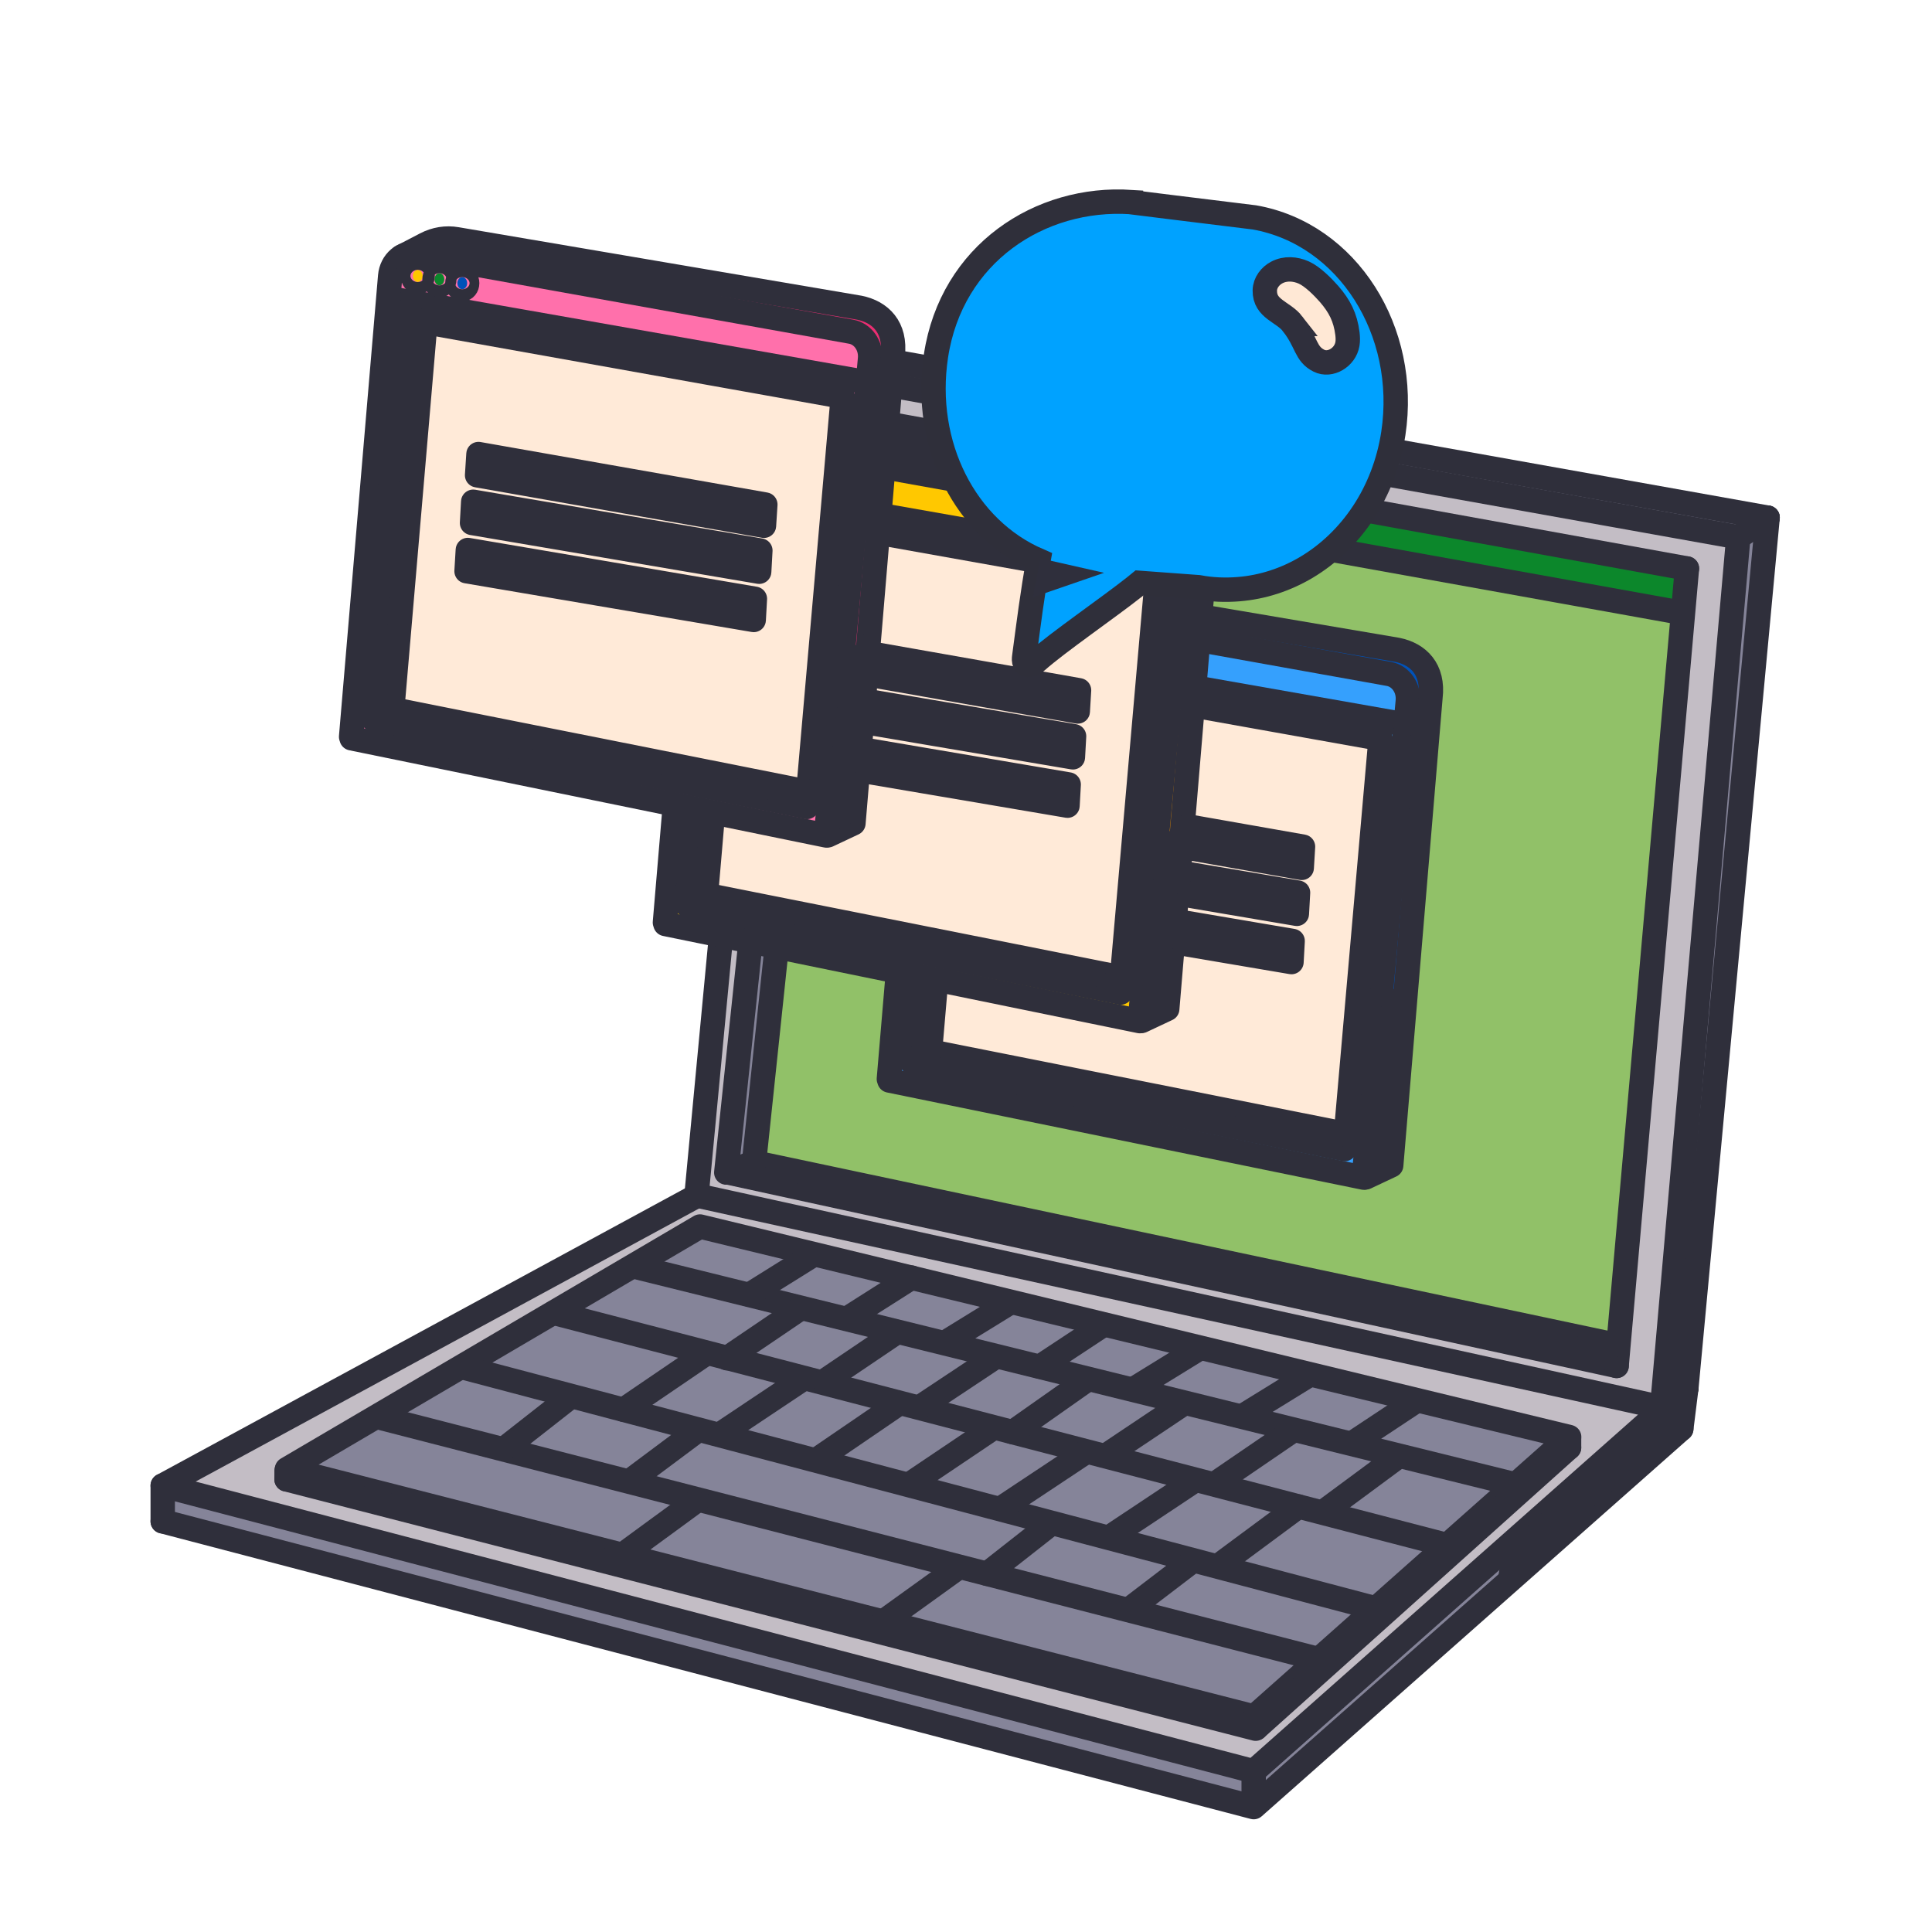 <svg width="120" height="120" viewBox="0 0 120 120" fill="none" xmlns="http://www.w3.org/2000/svg">
<g clip-path="url(#clip0_44_2536)">
<path d="M109.814 32.199L104.518 88.797L77.862 112.316L10.004 94.494L10.113 92.237L77.923 110.046L103.244 87.467L107.969 33.368L48.465 22.606L49.999 21.417L109.814 32.199Z" fill="#858499"/>
<path d="M103.201 87.413L107.969 33.368L48.222 22.747L43.272 74.32L10.447 92.277L77.82 109.979L103.201 87.413Z" fill="#C3BDC5"/>
<path d="M107.988 33.375L103.238 87.447L43.211 74.246" fill="#C3BDC5"/>
<path d="M51.631 25.831L46.888 72.164L100.374 83.577V84.867L44.916 72.862L50.109 25.239L51.631 25.831Z" fill="#858499"/>
<path d="M104.797 35.283L100.393 83.456L46.906 72.043L51.759 25.596L104.797 35.283Z" fill="#91C168"/>
<path d="M97.511 89.382L77.899 106.64L17.933 91.31L43.672 76.134L97.511 89.382Z" fill="#858499"/>
<path d="M97.408 89.321L97.377 89.993L78.074 107.392L17.829 91.847L17.933 91.31L77.898 106.64L97.408 89.321Z" fill="#2F2F3B"/>
<path d="M51.734 25.71L51.661 28.639L104.335 38.286L104.778 35.404L51.734 25.71Z" fill="#0C872B"/>
<path d="M43.308 74.26L103.201 87.413" stroke="#2F2F3B" stroke-width="1.515" stroke-linecap="round" stroke-linejoin="round"/>
<path d="M45.243 72.829L100.411 84.84" stroke="#2F2F3B" stroke-width="1.515" stroke-linecap="round" stroke-linejoin="round"/>
<path d="M50.09 25.401L104.778 35.31" stroke="#2F2F3B" stroke-width="1.515" stroke-linecap="round" stroke-linejoin="round"/>
<path d="M46.857 72.197L100.393 83.537" stroke="#2F2F3B" stroke-width="1.515" stroke-linecap="round" stroke-linejoin="round"/>
<path d="M104.742 86.218L77.868 110.019L10.107 92.27L43.308 74.26" stroke="#2F2F3B" stroke-width="1.515" stroke-linecap="round" stroke-linejoin="round"/>
<path d="M104.427 88.75L77.868 112.243L10.107 94.494" stroke="#2F2F3B" stroke-width="1.515" stroke-linecap="round" stroke-linejoin="round"/>
<path d="M104.742 86.218L104.427 88.75" stroke="#2F2F3B" stroke-width="1.515" stroke-linecap="round" stroke-linejoin="round"/>
<path d="M48.137 22.646L43.284 74.004" stroke="#2F2F3B" stroke-width="1.515" stroke-linecap="round" stroke-linejoin="round"/>
<path d="M103.231 87.507L107.969 33.368L48.137 22.646" stroke="#2F2F3B" stroke-width="1.515" stroke-linecap="round" stroke-linejoin="round"/>
<path d="M109.789 32.152L49.987 21.477" stroke="#2F2F3B" stroke-width="1.515" stroke-linecap="round" stroke-linejoin="round"/>
<path d="M104.742 86.218L109.789 32.152" stroke="#2F2F3B" stroke-width="1.515" stroke-linecap="round" stroke-linejoin="round"/>
<path d="M45.11 72.829L50.09 25.401" stroke="#2F2F3B" stroke-width="1.515" stroke-linecap="round" stroke-linejoin="round"/>
<path d="M46.833 72.191L51.734 25.71" stroke="#2F2F3B" stroke-width="1.515" stroke-linecap="round" stroke-linejoin="round"/>
<path d="M100.411 84.84L104.779 35.31" stroke="#2F2F3B" stroke-width="1.515" stroke-linecap="round" stroke-linejoin="round"/>
<path d="M107.969 33.368L109.789 32.152" stroke="#2F2F3B" stroke-width="1.515" stroke-linecap="round" stroke-linejoin="round"/>
<path d="M48.173 22.626L49.987 21.477" stroke="#2F2F3B" stroke-width="1.515" stroke-linecap="round" stroke-linejoin="round"/>
<path d="M45.243 72.829L46.772 72.211" stroke="#2F2F3B" stroke-width="1.515" stroke-linecap="round" stroke-linejoin="round"/>
<path d="M10.107 94.494V92.27" stroke="#2F2F3B" stroke-width="1.515" stroke-linecap="round" stroke-linejoin="round"/>
<path d="M43.478 76.181L97.463 89.254L77.899 106.62L17.823 91.249L43.478 76.181Z" stroke="#2F2F3B" stroke-width="1.515" stroke-linecap="round" stroke-linejoin="round"/>
<path d="M39.438 78.68L94.023 92.176" stroke="#2F2F3B" stroke-width="1.515" stroke-linecap="round" stroke-linejoin="round"/>
<path d="M34.385 81.542L89.813 95.952" stroke="#2F2F3B" stroke-width="1.515" stroke-linecap="round" stroke-linejoin="round"/>
<path d="M28.689 84.914L85.348 99.875" stroke="#2F2F3B" stroke-width="1.515" stroke-linecap="round" stroke-linejoin="round"/>
<path d="M23.514 88.031L81.805 103.026" stroke="#2F2F3B" stroke-width="1.515" stroke-linecap="round" stroke-linejoin="round"/>
<path d="M84.001 89.637L87.969 87.01" stroke="#2F2F3B" stroke-width="1.515" stroke-linecap="round" stroke-linejoin="round"/>
<path d="M77.165 87.964L81.265 85.438" stroke="#2F2F3B" stroke-width="1.515" stroke-linecap="round" stroke-linejoin="round"/>
<path d="M70.394 86.285L74.495 83.759" stroke="#2F2F3B" stroke-width="1.515" stroke-linecap="round" stroke-linejoin="round"/>
<path d="M64.589 84.887L68.508 82.301" stroke="#2F2F3B" stroke-width="1.515" stroke-linecap="round" stroke-linejoin="round"/>
<path d="M58.674 83.409L62.775 80.883" stroke="#2F2F3B" stroke-width="1.515" stroke-linecap="round" stroke-linejoin="round"/>
<path d="M52.638 81.884L56.624 79.352" stroke="#2F2F3B" stroke-width="1.515" stroke-linecap="round" stroke-linejoin="round"/>
<path d="M46.554 80.413L50.43 77.995" stroke="#2F2F3B" stroke-width="1.515" stroke-linecap="round" stroke-linejoin="round"/>
<path d="M82.272 93.849L86.761 90.53" stroke="#2F2F3B" stroke-width="1.515" stroke-linecap="round" stroke-linejoin="round"/>
<path d="M75.454 92.163L80.301 88.851" stroke="#2F2F3B" stroke-width="1.515" stroke-linecap="round" stroke-linejoin="round"/>
<path d="M68.769 90.356L73.531 87.171" stroke="#2F2F3B" stroke-width="1.515" stroke-linecap="round" stroke-linejoin="round"/>
<path d="M62.903 88.952L67.561 85.674" stroke="#2F2F3B" stroke-width="1.515" stroke-linecap="round" stroke-linejoin="round"/>
<path d="M57.206 87.353L61.81 84.296" stroke="#2F2F3B" stroke-width="1.515" stroke-linecap="round" stroke-linejoin="round"/>
<path d="M51.201 85.781L55.666 82.764" stroke="#2F2F3B" stroke-width="1.515" stroke-linecap="round" stroke-linejoin="round"/>
<path d="M45.152 84.363L49.66 81.307" stroke="#2F2F3B" stroke-width="1.515" stroke-linecap="round" stroke-linejoin="round"/>
<path d="M75.666 97.262L80.647 93.574" stroke="#2F2F3B" stroke-width="1.515" stroke-linecap="round" stroke-linejoin="round"/>
<path d="M68.908 95.481L74.222 91.948" stroke="#2F2F3B" stroke-width="1.515" stroke-linecap="round" stroke-linejoin="round"/>
<path d="M62.162 93.695L67.385 90.228" stroke="#2F2F3B" stroke-width="1.515" stroke-linecap="round" stroke-linejoin="round"/>
<path d="M56.545 92.156L61.617 88.743" stroke="#2F2F3B" stroke-width="1.515" stroke-linecap="round" stroke-linejoin="round"/>
<path d="M50.752 90.645L55.847 87.165" stroke="#2F2F3B" stroke-width="1.515" stroke-linecap="round" stroke-linejoin="round"/>
<path d="M44.703 89.1L49.878 85.647" stroke="#2F2F3B" stroke-width="1.515" stroke-linecap="round" stroke-linejoin="round"/>
<path d="M38.728 87.561L43.879 84.054" stroke="#2F2F3B" stroke-width="1.515" stroke-linecap="round" stroke-linejoin="round"/>
<path d="M38.728 96.529L43.308 93.177" stroke="#2F2F3B" stroke-width="1.515" stroke-linecap="round" stroke-linejoin="round"/>
<path d="M54.84 100.735L59.524 97.362" stroke="#2F2F3B" stroke-width="1.515" stroke-linecap="round" stroke-linejoin="round"/>
<path d="M70.139 99.956L74.01 97" stroke="#2F2F3B" stroke-width="1.515" stroke-linecap="round" stroke-linejoin="round"/>
<path d="M61.313 97.752L65.275 94.642" stroke="#2F2F3B" stroke-width="1.515" stroke-linecap="round" stroke-linejoin="round"/>
<path d="M39.201 91.928L43.26 88.898" stroke="#2F2F3B" stroke-width="1.515" stroke-linecap="round" stroke-linejoin="round"/>
<path d="M31.315 89.986L35.446 86.748" stroke="#2F2F3B" stroke-width="1.515" stroke-linecap="round" stroke-linejoin="round"/>
<path d="M51.504 28.531L104.463 38.064" stroke="#2F2F3B" stroke-width="1.515" stroke-linecap="round" stroke-linejoin="round"/>
<path d="M77.868 110.019V112.095" stroke="#2F2F3B" stroke-width="1.515" stroke-linecap="round" stroke-linejoin="round"/>
<path d="M77.99 106.599V107.123" stroke="#2F2F3B" stroke-width="1.515" stroke-linecap="round" stroke-linejoin="round"/>
<path d="M97.457 89.388V89.912" stroke="#2F2F3B" stroke-width="1.515" stroke-linecap="round" stroke-linejoin="round"/>
<path d="M97.457 89.912L78.044 107.325" stroke="#2F2F3B" stroke-width="1.515" stroke-linecap="round" stroke-linejoin="round"/>
<path d="M17.799 91.363V91.887" stroke="#2F2F3B" stroke-width="1.515" stroke-linecap="round" stroke-linejoin="round"/>
<path d="M17.799 91.888L77.99 107.372" stroke="#2F2F3B" stroke-width="1.515" stroke-linecap="round" stroke-linejoin="round"/>
<path d="M88.715 41.913L88.836 44.009L88.478 47.993L87.769 57.794L87.065 65.903L86.531 72.5L84.76 73.091L87.301 45.05L87.417 43.29L86.944 42.115L85.53 41.786L61.683 37.473L58.972 37.016L60.506 36.102L62.041 36.163L86.652 40.476L88.005 40.872L88.715 41.913Z" fill="#0052B9"/>
<path d="M84.523 73.091L55.138 67.078L57.673 38.258L58.025 37.405L58.971 37.016L60.33 37.278L85.942 41.853L86.943 42.115L87.356 42.961L87.301 45.05L84.523 73.091Z" fill="#35A0FD"/>
<path d="M59.681 41.262L58.498 41L56.612 65.963L83.407 71.324L83.583 70.343L57.849 65.244L59.681 41.262Z" fill="#0052B9"/>
<path d="M59.857 41.134L57.849 65.244L83.583 70.343L85.767 45.904L59.857 41.134Z" fill="#FFEAD8"/>
<path d="M63.133 49.397L63.066 50.727L80.823 53.931L80.926 52.46L63.133 49.397Z" fill="#858499"/>
<path d="M62.836 52.346L62.769 53.676L80.525 56.887L80.622 55.409L62.836 52.346Z" fill="#858499"/>
<path d="M62.502 55.45L62.435 56.773L80.192 59.984L80.289 58.506L62.502 55.45Z" fill="#858499"/>
<path d="M57.6 39.777L87.15 44.977" stroke="#2F2F3B" stroke-width="1.515" stroke-linecap="round" stroke-linejoin="round"/>
<path d="M59.348 38.769C59.515 38.769 59.651 38.601 59.651 38.393C59.651 38.185 59.515 38.017 59.348 38.017C59.18 38.017 59.044 38.185 59.044 38.393C59.044 38.601 59.18 38.769 59.348 38.769Z" fill="#FFC800" stroke="#2F2F3B" stroke-width="1.515" stroke-linecap="round" stroke-linejoin="round"/>
<path d="M60.694 38.971C60.862 38.971 60.998 38.802 60.998 38.595C60.998 38.387 60.862 38.218 60.694 38.218C60.527 38.218 60.391 38.387 60.391 38.595C60.391 38.802 60.527 38.971 60.694 38.971Z" fill="#FF70AB" stroke="#2F2F3B" stroke-width="1.515" stroke-linecap="round" stroke-linejoin="round"/>
<path d="M62.114 39.213C62.281 39.213 62.417 39.044 62.417 38.837C62.417 38.629 62.281 38.46 62.114 38.46C61.946 38.46 61.81 38.629 61.81 38.837C61.81 39.044 61.946 39.213 62.114 39.213Z" fill="#0052B9" stroke="#2F2F3B" stroke-width="1.515" stroke-linecap="round" stroke-linejoin="round"/>
<path d="M55.241 67.112L84.705 73.145L87.441 43.552C87.52 42.733 87.004 41.994 86.27 41.859L59.257 37.016C58.456 36.875 57.716 37.506 57.637 38.4L55.21 67.018" stroke="#2F2F3B" stroke-width="1.515" stroke-linecap="round" stroke-linejoin="round"/>
<path d="M80.853 53.905L63.036 50.767L63.115 49.451L80.932 52.588L80.853 53.905Z" stroke="#2F2F3B" stroke-width="1.515" stroke-linecap="round" stroke-linejoin="round"/>
<path d="M80.55 56.76L62.715 53.737L62.787 52.42L80.623 55.443L80.55 56.76Z" stroke="#2F2F3B" stroke-width="1.515" stroke-linecap="round" stroke-linejoin="round"/>
<path d="M80.216 59.756L62.381 56.733L62.453 55.416L80.288 58.446L80.216 59.756Z" stroke="#2F2F3B" stroke-width="1.515" stroke-linecap="round" stroke-linejoin="round"/>
<path d="M58.456 41.013L85.748 45.89L83.516 71.371L56.575 65.909L58.456 41.013Z" stroke="#2F2F3B" stroke-width="1.515" stroke-linecap="round" stroke-linejoin="round"/>
<path d="M58.329 37.204C58.395 37.164 59.178 36.761 59.839 36.418C60.44 36.102 61.113 36.002 61.768 36.109L86.78 40.361C88.084 40.623 89.061 41.564 88.848 43.317L86.41 72.385L84.826 73.131" stroke="#2F2F3B" stroke-width="1.515" stroke-linecap="round" stroke-linejoin="round"/>
<path d="M87.308 45.004L88.721 44.453" stroke="#2F2F3B" stroke-width="1.515" stroke-linecap="round" stroke-linejoin="round"/>
<path d="M56.575 65.909L57.764 65.305L83.54 70.424" stroke="#2F2F3B" stroke-width="1.515" stroke-linecap="round" stroke-linejoin="round"/>
<path d="M57.764 65.305L59.821 41.309" stroke="#2F2F3B" stroke-width="1.515" stroke-linecap="round" stroke-linejoin="round"/>
<path d="M74.805 32.199L74.92 34.288L74.568 38.272L73.858 48.08L73.149 56.182L72.621 62.786L70.849 63.37L73.385 35.336L73.507 33.57L73.033 32.394L71.62 32.065L47.773 27.752L45.061 27.295L46.596 26.381L48.131 26.449L72.736 30.762L74.095 31.151L74.805 32.199Z" fill="#DE8700"/>
<path d="M70.613 63.37L41.221 57.358L43.763 28.538L44.115 27.685L45.061 27.295L46.414 27.557L72.032 32.132L73.033 32.394L73.446 33.24L73.385 35.336L70.613 63.37Z" fill="#FFC800"/>
<path d="M45.765 31.541L44.588 31.279L42.701 56.249L69.49 61.603L69.666 60.623L43.939 55.53L45.765 31.541Z" fill="#DE8700"/>
<path d="M45.947 31.413L43.939 55.53L69.666 60.623L71.85 36.183L45.947 31.413Z" fill="#FFEAD8"/>
<path d="M49.223 39.676L49.156 41.006L66.912 44.217L67.015 42.739L49.223 39.676Z" fill="#858499"/>
<path d="M48.926 42.632L48.859 43.955L66.615 47.166L66.712 45.689L48.926 42.632Z" fill="#858499"/>
<path d="M48.592 45.729L48.525 47.059L66.281 50.263L66.379 48.792L48.592 45.729Z" fill="#858499"/>
<path d="M43.69 30.056L73.24 35.263" stroke="#2F2F3B" stroke-width="1.515" stroke-linecap="round" stroke-linejoin="round"/>
<path d="M45.431 29.048C45.599 29.048 45.735 28.88 45.735 28.672C45.735 28.465 45.599 28.296 45.431 28.296C45.264 28.296 45.128 28.465 45.128 28.672C45.128 28.88 45.264 29.048 45.431 29.048Z" fill="#EB2E72" stroke="#2F2F3B" stroke-width="1.515" stroke-linecap="round" stroke-linejoin="round"/>
<path d="M46.784 29.25C46.952 29.25 47.087 29.081 47.087 28.874C47.087 28.666 46.952 28.498 46.784 28.498C46.617 28.498 46.481 28.666 46.481 28.874C46.481 29.081 46.617 29.25 46.784 29.25Z" fill="#0C872B" stroke="#2F2F3B" stroke-width="1.515" stroke-linecap="round" stroke-linejoin="round"/>
<path d="M48.204 29.499C48.371 29.499 48.507 29.33 48.507 29.122C48.507 28.915 48.371 28.746 48.204 28.746C48.036 28.746 47.9 28.915 47.9 29.122C47.9 29.33 48.036 29.499 48.204 29.499Z" fill="#0052B9" stroke="#2F2F3B" stroke-width="1.515" stroke-linecap="round" stroke-linejoin="round"/>
<path d="M41.33 57.391L70.795 63.424L73.531 33.832C73.609 33.012 73.094 32.273 72.36 32.139L45.346 27.295C44.546 27.154 43.806 27.785 43.727 28.679L41.3 57.297" stroke="#2F2F3B" stroke-width="1.515" stroke-linecap="round" stroke-linejoin="round"/>
<path d="M66.942 44.191L49.126 41.047L49.205 39.73L67.021 42.874L66.942 44.191Z" stroke="#2F2F3B" stroke-width="1.515" stroke-linecap="round" stroke-linejoin="round"/>
<path d="M66.639 47.039L48.804 44.016L48.877 42.699L66.712 45.729L66.639 47.039Z" stroke="#2F2F3B" stroke-width="1.515" stroke-linecap="round" stroke-linejoin="round"/>
<path d="M66.305 50.042L48.471 47.012L48.543 45.695L66.378 48.725L66.305 50.042Z" stroke="#2F2F3B" stroke-width="1.515" stroke-linecap="round" stroke-linejoin="round"/>
<path d="M44.539 31.299L71.838 36.169L69.606 61.65L42.665 56.195L44.539 31.299Z" stroke="#2F2F3B" stroke-width="1.515" stroke-linecap="round" stroke-linejoin="round"/>
<path d="M44.418 27.483C44.485 27.443 45.267 27.04 45.929 26.697C46.529 26.382 47.203 26.281 47.858 26.388L72.869 30.641C74.174 30.903 75.15 31.843 74.938 33.597L72.499 62.665L70.916 63.41" stroke="#2F2F3B" stroke-width="1.515" stroke-linecap="round" stroke-linejoin="round"/>
<path d="M73.397 35.283L74.811 34.732" stroke="#2F2F3B" stroke-width="1.515" stroke-linecap="round" stroke-linejoin="round"/>
<path d="M42.665 56.195L43.848 55.584L69.63 60.71" stroke="#2F2F3B" stroke-width="1.515" stroke-linecap="round" stroke-linejoin="round"/>
<path d="M43.848 55.584L45.904 31.588" stroke="#2F2F3B" stroke-width="1.515" stroke-linecap="round" stroke-linejoin="round"/>
<path d="M70.249 12.556L72.73 12.865L77.917 13.503C83.722 14.531 87.502 20.577 86.543 26.919C85.979 30.614 83.904 33.596 81.138 35.242C79.858 36.001 78.432 36.472 76.94 36.593C76.121 36.66 75.278 36.633 74.435 36.472L70.783 36.203C70.686 36.284 70.583 36.364 70.473 36.452C68.854 37.735 65.675 39.918 64.395 41.06C64.171 41.261 63.8 41.436 63.649 41.167C63.588 41.053 63.6 40.912 63.618 40.785C63.885 38.789 64.134 36.781 64.498 34.806C59.954 32.844 57.297 27.638 58.135 22.102C59.099 15.761 64.589 12.18 70.249 12.549V12.556Z" fill="#00A2FF" stroke="#2F2F3A" stroke-width="1.515" stroke-miterlimit="10"/>
<path d="M80.289 20.12C81.193 21.283 81.065 21.974 81.921 22.404C82.618 22.754 83.552 22.203 83.692 21.363C83.728 21.155 83.716 20.94 83.692 20.725C83.564 19.704 83.201 19.012 82.558 18.266C82.157 17.809 81.52 17.171 80.986 16.929C80.453 16.688 79.828 16.647 79.306 16.923C78.906 17.131 78.566 17.554 78.56 18.045C78.542 19.207 79.694 19.348 80.295 20.12H80.289Z" fill="#FFE8D5" stroke="#2F2F3C" stroke-width="1.515" stroke-miterlimit="10"/>
<path d="M68.575 35.578L64.631 34.685L64.146 37.103L68.575 35.578Z" fill="#2F2F3C"/>
<path d="M55.313 20.665L55.435 22.754L55.083 26.744L54.373 36.545L53.663 44.647L53.136 51.251L51.364 51.835L53.9 23.802L54.015 22.035L53.548 20.859L52.129 20.53L28.288 16.217L25.57 15.76L27.105 14.847L28.64 14.914L53.251 19.227L54.61 19.616L55.313 20.665Z" fill="#EB2E72"/>
<path d="M51.249 51.795L21.736 45.823L24.272 17.003L24.63 16.157L25.57 15.761L26.929 16.023L52.541 20.597L53.548 20.859L53.961 21.712L53.9 23.802L51.249 51.795Z" fill="#FF70AB"/>
<path d="M26.28 20.013L25.103 19.751L23.21 44.715L50.005 50.075L50.181 49.095L24.454 43.996L26.28 20.013Z" fill="#EB2E72"/>
<path d="M26.456 19.878L24.454 43.996L50.181 49.094L52.365 24.648L26.456 19.878Z" fill="#FFEAD8"/>
<path d="M29.738 28.148L29.671 29.472L47.427 32.683L47.524 31.205L29.738 28.148Z" fill="#858499"/>
<path d="M29.434 31.097L29.368 32.428L47.124 35.632L47.227 34.161L29.434 31.097Z" fill="#858499"/>
<path d="M29.101 34.194L29.034 35.525L46.79 38.736L46.894 37.258L29.101 34.194Z" fill="#858499"/>
<path d="M24.205 18.528L53.748 23.728" stroke="#2F2F3B" stroke-width="1.515" stroke-linecap="round" stroke-linejoin="round"/>
<path d="M25.946 17.514C26.114 17.514 26.25 17.345 26.25 17.138C26.25 16.93 26.114 16.762 25.946 16.762C25.779 16.762 25.643 16.93 25.643 17.138C25.643 17.345 25.779 17.514 25.946 17.514Z" fill="#FFC800" stroke="#2F2F3B" stroke-width="1.515" stroke-linecap="round" stroke-linejoin="round"/>
<path d="M27.293 17.722C27.46 17.722 27.596 17.554 27.596 17.346C27.596 17.138 27.46 16.97 27.293 16.97C27.125 16.97 26.99 17.138 26.99 17.346C26.99 17.554 27.125 17.722 27.293 17.722Z" fill="#0C872B" stroke="#2F2F3B" stroke-width="1.515" stroke-linecap="round" stroke-linejoin="round"/>
<path d="M28.712 17.964C28.88 17.964 29.016 17.796 29.016 17.588C29.016 17.38 28.88 17.212 28.712 17.212C28.545 17.212 28.409 17.38 28.409 17.588C28.409 17.796 28.545 17.964 28.712 17.964Z" fill="#0052B9" stroke="#2F2F3B" stroke-width="1.515" stroke-linecap="round" stroke-linejoin="round"/>
<path d="M21.839 45.857L51.304 51.889L54.039 22.297C54.118 21.477 53.603 20.738 52.869 20.604L25.855 15.761C25.055 15.62 24.314 16.251 24.235 17.145L21.809 45.763" stroke="#2F2F3B" stroke-width="1.515" stroke-linecap="round" stroke-linejoin="round"/>
<path d="M47.451 32.656L29.634 29.519L29.719 28.202L47.536 31.339L47.451 32.656Z" stroke="#2F2F3B" stroke-width="1.515" stroke-linecap="round" stroke-linejoin="round"/>
<path d="M47.154 35.511L29.319 32.481L29.392 31.165L47.227 34.195L47.154 35.511Z" stroke="#2F2F3B" stroke-width="1.515" stroke-linecap="round" stroke-linejoin="round"/>
<path d="M46.814 38.507L28.979 35.478L29.058 34.161L46.887 37.191L46.814 38.507Z" stroke="#2F2F3B" stroke-width="1.515" stroke-linecap="round" stroke-linejoin="round"/>
<path d="M25.055 19.764L52.347 24.642L50.121 50.122L23.174 44.661L25.055 19.764Z" stroke="#2F2F3B" stroke-width="1.515" stroke-linecap="round" stroke-linejoin="round"/>
<path d="M51.425 51.883L53.008 51.137L55.447 22.069C55.659 20.322 54.677 19.375 53.378 19.113L28.367 14.86C27.712 14.746 27.038 14.854 26.438 15.169C25.776 15.512 25 15.915 24.927 15.955" stroke="#2F2F3B" stroke-width="1.515" stroke-linecap="round" stroke-linejoin="round"/>
<path d="M53.906 23.748L55.319 23.197" stroke="#2F2F3B" stroke-width="1.515" stroke-linecap="round" stroke-linejoin="round"/>
<path d="M23.174 44.661L24.363 44.049L50.145 49.175" stroke="#2F2F3B" stroke-width="1.515" stroke-linecap="round" stroke-linejoin="round"/>
<path d="M24.363 44.049L26.419 20.053" stroke="#2F2F3B" stroke-width="1.515" stroke-linecap="round" stroke-linejoin="round"/>
<path d="M93.35 96.14L92.907 98.861L104.554 88.797L105.5 78.069L103.85 79.52L103.08 87.555L93.35 96.14Z" fill="#2F2F3B"/>
<path d="M100.574 83.577L100.374 84.867L79.755 80.346L86.689 80.675L100.574 83.577Z" fill="#2F2F3B"/>
<path d="M52.262 41.282L54.064 38.816L52.875 51.144L51.17 51.883L52.262 41.282Z" fill="#2F2F3B"/>
<path d="M71.863 52.695L73.658 50.23L72.469 62.557L70.765 63.296L71.863 52.695Z" fill="#2F2F3B"/>
<path d="M85.712 62.604L87.514 60.139L86.319 72.466L84.62 73.212L85.712 62.604Z" fill="#2F2F3B"/>
<path d="M83.546 70.383L83.364 71.284L75.897 69.785L77.165 69.134L83.546 70.383Z" fill="#2F2F3B"/>
<path d="M69.606 60.663L69.424 61.563L61.956 60.058L63.224 59.407L69.606 60.663Z" fill="#2F2F3B"/>
<path d="M50.145 49.229L49.963 50.136L42.495 48.631L43.763 47.98L50.145 49.229Z" fill="#2F2F3B"/>
</g>
<defs>
<clipPath id="clip0_44_2536">
<rect width="120" height="120" fill="white"/>
</clipPath>
</defs>
</svg>
